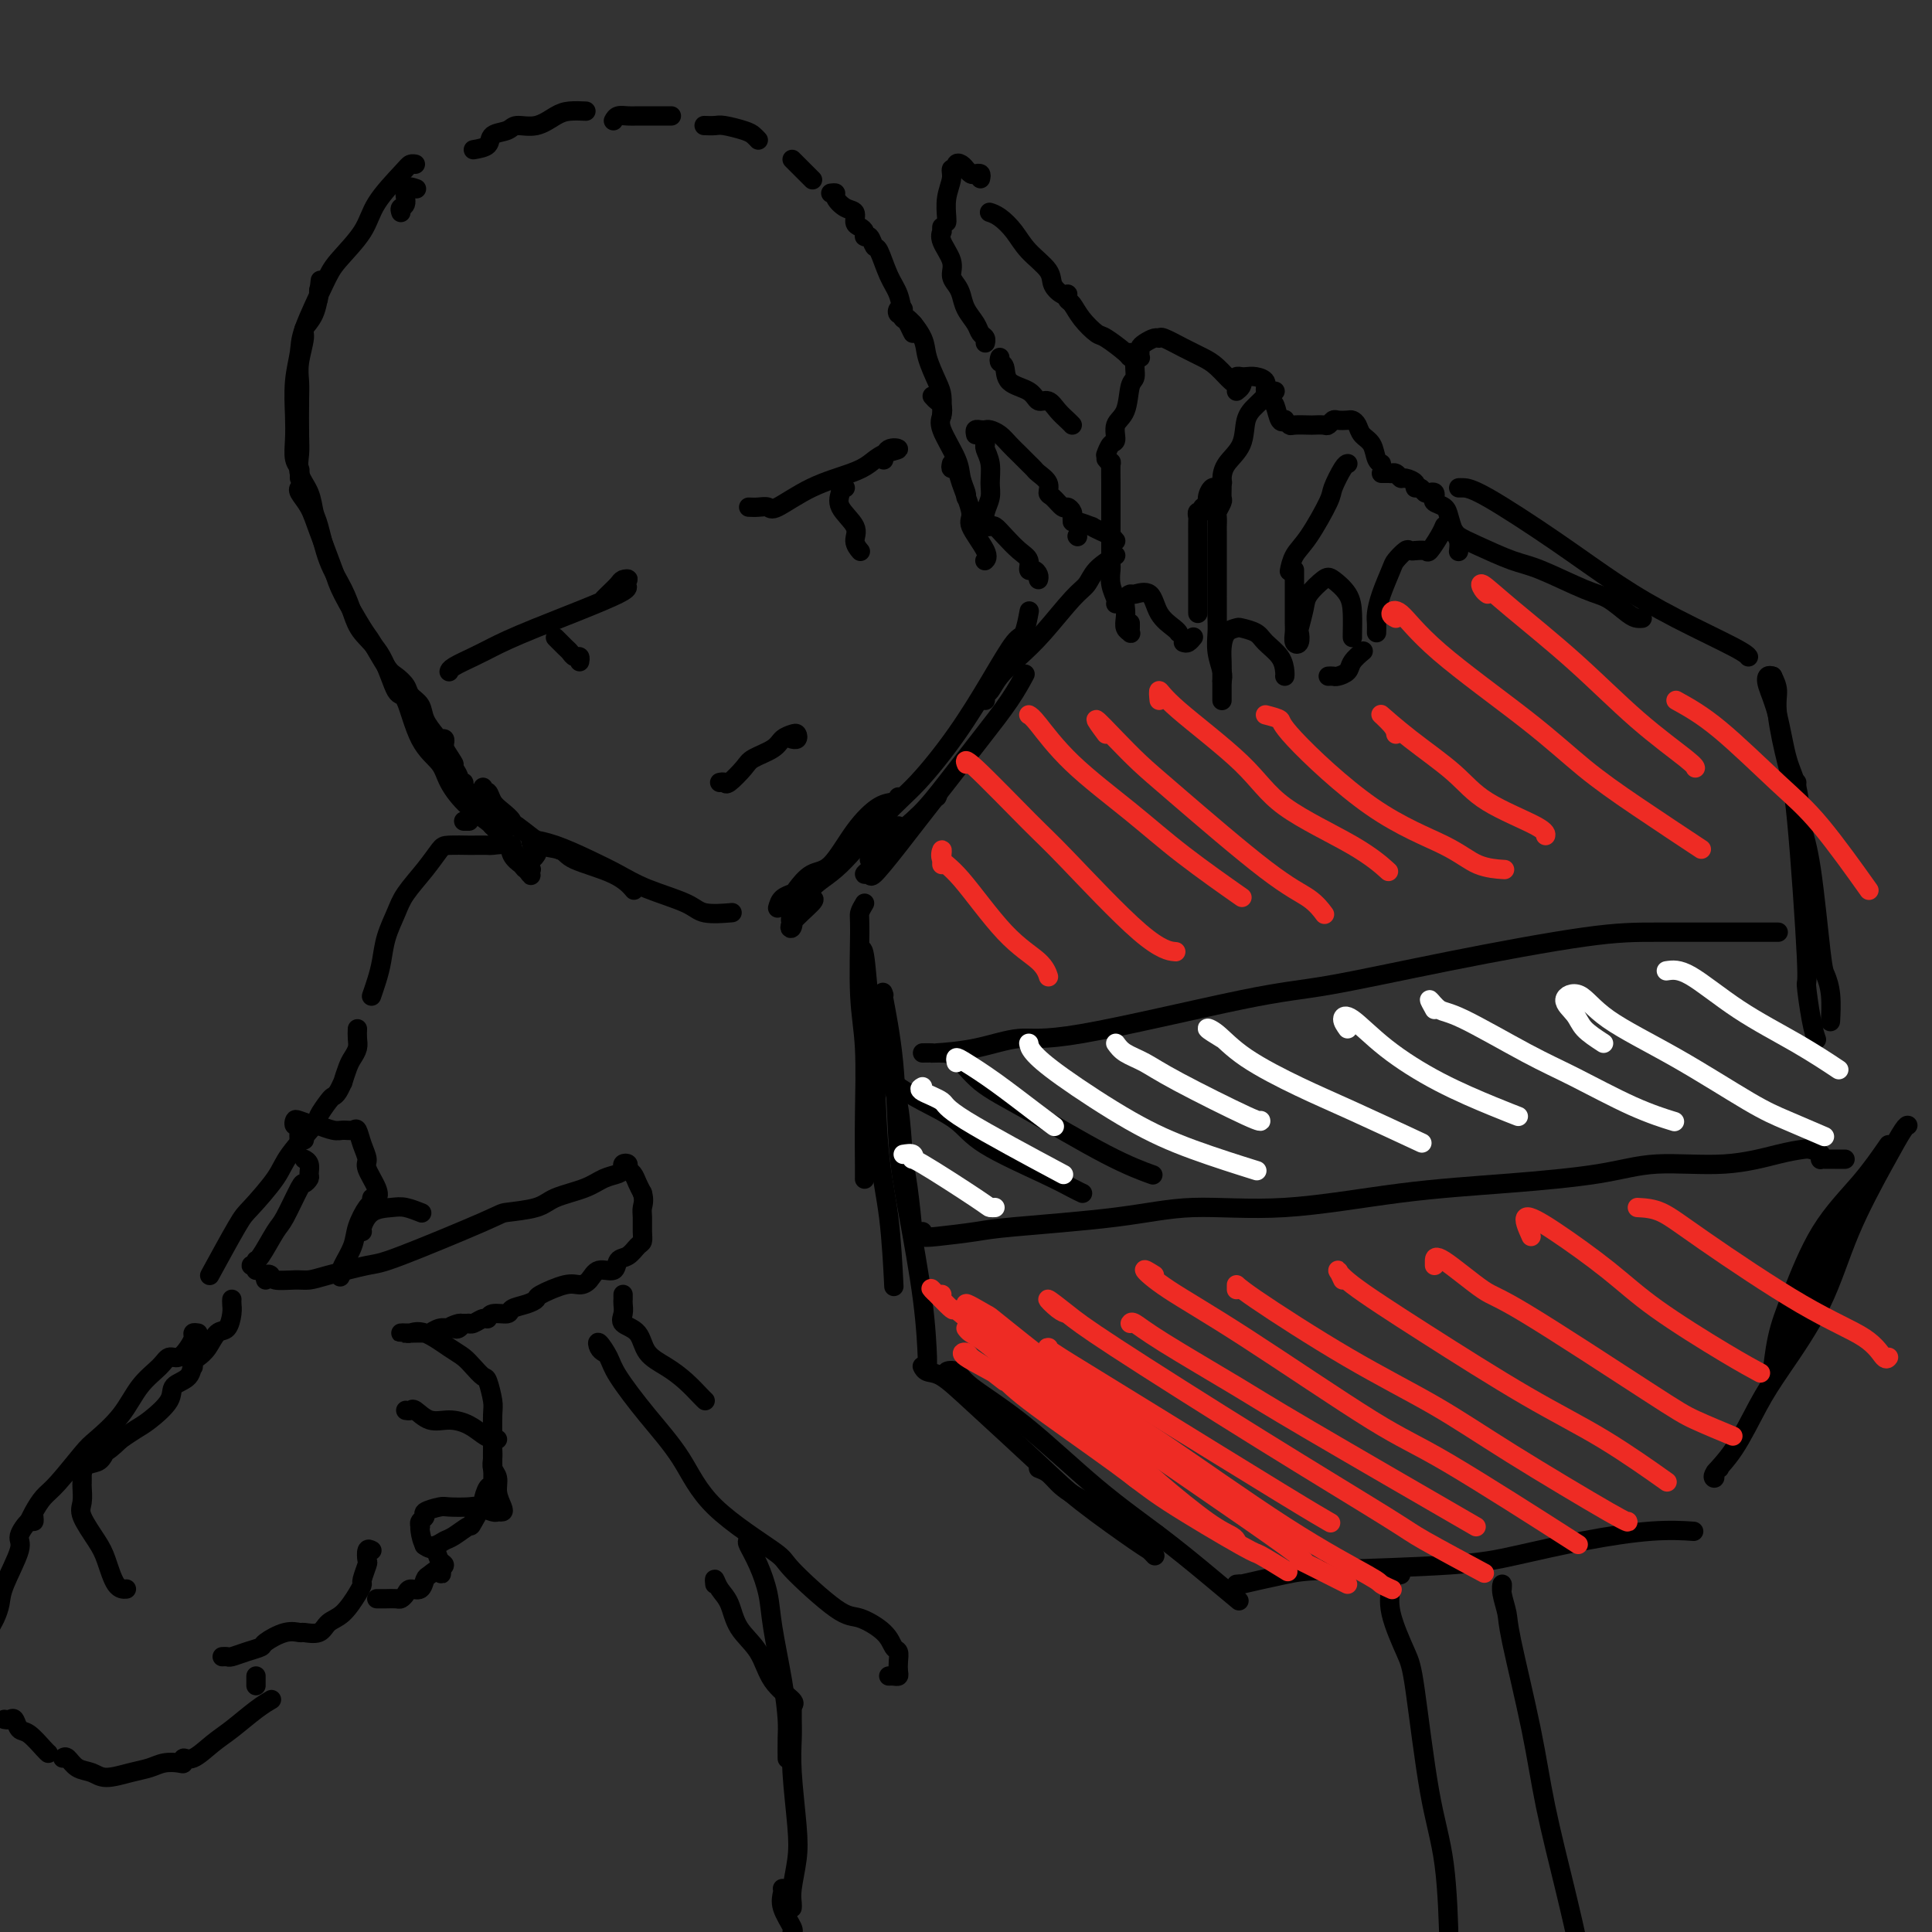 <svg viewBox='0 0 400 400' version='1.1' xmlns='http://www.w3.org/2000/svg' xmlns:xlink='http://www.w3.org/1999/xlink'><rect x="0" y="0" width="400" height="400" fill="#333333" stroke="none"/><g fill='none' stroke='rgb(0,0,0)' stroke-width='4' stroke-linecap='round' stroke-linejoin='round'><path d='M62,101c0.050,-0.047 0.101,-0.095 0,0c-0.101,0.095 -0.353,0.331 0,1c0.353,0.669 1.310,1.769 2,3c0.690,1.231 1.114,2.592 2,5c0.886,2.408 2.233,5.864 3,8c0.767,2.136 0.954,2.953 2,5c1.046,2.047 2.953,5.325 4,7c1.047,1.675 1.235,1.747 2,3c0.765,1.253 2.107,3.686 3,5c0.893,1.314 1.337,1.509 2,2c0.663,0.491 1.543,1.276 2,2c0.457,0.724 0.489,1.385 1,2c0.511,0.615 1.500,1.183 2,2c0.500,0.817 0.512,1.882 1,3c0.488,1.118 1.451,2.289 2,3c0.549,0.711 0.683,0.964 1,1c0.317,0.036 0.816,-0.144 1,0c0.184,0.144 0.053,0.613 0,1c-0.053,0.387 -0.026,0.694 0,1'/><path d='M92,155c3.432,5.310 1.512,2.585 1,2c-0.512,-0.585 0.384,0.970 1,2c0.616,1.030 0.954,1.534 1,2c0.046,0.466 -0.198,0.895 0,1c0.198,0.105 0.838,-0.112 1,0c0.162,0.112 -0.153,0.555 0,1c0.153,0.445 0.776,0.894 1,1c0.224,0.106 0.049,-0.130 0,0c-0.049,0.130 0.028,0.626 0,1c-0.028,0.374 -0.163,0.625 0,1c0.163,0.375 0.622,0.874 1,1c0.378,0.126 0.676,-0.120 1,0c0.324,0.120 0.676,0.606 1,1c0.324,0.394 0.622,0.694 1,1c0.378,0.306 0.836,0.616 1,1c0.164,0.384 0.033,0.840 0,1c-0.033,0.160 0.032,0.022 0,0c-0.032,-0.022 -0.163,0.071 0,0c0.163,-0.071 0.618,-0.307 1,0c0.382,0.307 0.689,1.155 1,2c0.311,0.845 0.626,1.687 1,2c0.374,0.313 0.807,0.098 1,0c0.193,-0.098 0.147,-0.079 0,0c-0.147,0.079 -0.396,0.217 0,1c0.396,0.783 1.436,2.210 2,3c0.564,0.790 0.652,0.944 1,1c0.348,0.056 0.957,0.016 1,0c0.043,-0.016 -0.478,-0.008 -1,0'/><path d='M109,180c2.344,3.334 -0.296,-0.831 -2,-3c-1.704,-2.169 -2.471,-2.341 -3,-3c-0.529,-0.659 -0.820,-1.806 -2,-3c-1.180,-1.194 -3.251,-2.437 -5,-4c-1.749,-1.563 -3.178,-3.446 -4,-5c-0.822,-1.554 -1.037,-2.778 -2,-4c-0.963,-1.222 -2.674,-2.441 -4,-5c-1.326,-2.559 -2.267,-6.459 -3,-8c-0.733,-1.541 -1.259,-0.725 -2,-2c-0.741,-1.275 -1.697,-4.641 -3,-7c-1.303,-2.359 -2.955,-3.710 -4,-5c-1.045,-1.290 -1.485,-2.518 -2,-4c-0.515,-1.482 -1.107,-3.218 -2,-5c-0.893,-1.782 -2.089,-3.610 -3,-6c-0.911,-2.390 -1.536,-5.343 -2,-7c-0.464,-1.657 -0.765,-2.018 -1,-3c-0.235,-0.982 -0.403,-2.584 -1,-4c-0.597,-1.416 -1.624,-2.647 -2,-4c-0.376,-1.353 -0.102,-2.828 0,-4c0.102,-1.172 0.032,-2.040 0,-4c-0.032,-1.960 -0.024,-5.010 0,-7c0.024,-1.990 0.066,-2.919 0,-4c-0.066,-1.081 -0.238,-2.315 0,-4c0.238,-1.685 0.887,-3.819 1,-5c0.113,-1.181 -0.309,-1.407 0,-2c0.309,-0.593 1.351,-1.554 2,-3c0.649,-1.446 0.906,-3.377 1,-4c0.094,-0.623 0.025,0.063 0,0c-0.025,-0.063 -0.007,-0.875 0,-1c0.007,-0.125 0.004,0.438 0,1'/><path d='M66,61c0.622,-5.756 0.178,-1.644 0,0c-0.178,1.644 -0.089,0.822 0,0'/><path d='M62,99c0.008,-0.443 0.016,-0.887 0,-1c-0.016,-0.113 -0.057,0.104 0,0c0.057,-0.104 0.210,-0.529 0,-1c-0.210,-0.471 -0.785,-0.990 -1,-2c-0.215,-1.010 -0.072,-2.512 0,-4c0.072,-1.488 0.071,-2.961 0,-5c-0.071,-2.039 -0.212,-4.644 0,-7c0.212,-2.356 0.778,-4.464 1,-6c0.222,-1.536 0.101,-2.502 1,-5c0.899,-2.498 2.818,-6.529 4,-9c1.182,-2.471 1.626,-3.384 3,-5c1.374,-1.616 3.678,-3.936 5,-6c1.322,-2.064 1.661,-3.874 3,-6c1.339,-2.126 3.679,-4.570 5,-6c1.321,-1.430 1.625,-1.847 2,-2c0.375,-0.153 0.821,-0.044 1,0c0.179,0.044 0.089,0.022 0,0'/><path d='M83,44c-0.129,-0.400 -0.258,-0.801 0,-1c0.258,-0.199 0.904,-0.198 1,-1c0.096,-0.802 -0.359,-2.408 0,-3c0.359,-0.592 1.531,-0.169 2,0c0.469,0.169 0.234,0.085 0,0'/><path d='M98,31c1.236,-0.217 2.472,-0.435 3,-1c0.528,-0.565 0.347,-1.479 1,-2c0.653,-0.521 2.141,-0.651 3,-1c0.859,-0.349 1.089,-0.917 2,-1c0.911,-0.083 2.504,0.317 4,0c1.496,-0.317 2.896,-1.353 4,-2c1.104,-0.647 1.913,-0.905 3,-1c1.087,-0.095 2.454,-0.027 3,0c0.546,0.027 0.273,0.014 0,0'/><path d='M127,25c0.238,-0.423 0.477,-0.845 1,-1c0.523,-0.155 1.331,-0.041 2,0c0.669,0.041 1.199,0.011 2,0c0.801,-0.011 1.875,-0.003 3,0c1.125,0.003 2.303,0.001 3,0c0.697,-0.001 0.913,-0.000 1,0c0.087,0.000 0.043,0.000 0,0'/><path d='M146,26c-0.195,-0.007 -0.389,-0.013 0,0c0.389,0.013 1.362,0.046 2,0c0.638,-0.046 0.942,-0.170 2,0c1.058,0.170 2.871,0.633 4,1c1.129,0.367 1.573,0.637 2,1c0.427,0.363 0.836,0.818 1,1c0.164,0.182 0.082,0.091 0,0'/><path d='M164,33c0.369,0.369 0.738,0.738 1,1c0.262,0.262 0.417,0.417 1,1c0.583,0.583 1.595,1.595 2,2c0.405,0.405 0.202,0.202 0,0'/><path d='M172,40c0.467,-0.057 0.933,-0.114 1,0c0.067,0.114 -0.267,0.398 0,1c0.267,0.602 1.133,1.523 2,2c0.867,0.477 1.734,0.510 2,1c0.266,0.490 -0.069,1.436 0,2c0.069,0.564 0.544,0.747 1,1c0.456,0.253 0.895,0.575 1,1c0.105,0.425 -0.124,0.953 0,1c0.124,0.047 0.600,-0.386 1,0c0.400,0.386 0.723,1.592 1,2c0.277,0.408 0.508,0.020 1,1c0.492,0.980 1.246,3.329 2,5c0.754,1.671 1.508,2.665 2,4c0.492,1.335 0.722,3.010 1,4c0.278,0.990 0.603,1.296 1,2c0.397,0.704 0.867,1.807 1,2c0.133,0.193 -0.069,-0.523 0,-1c0.069,-0.477 0.410,-0.716 0,-1c-0.410,-0.284 -1.572,-0.615 -2,-1c-0.428,-0.385 -0.122,-0.824 0,-1c0.122,-0.176 0.061,-0.088 0,0'/><path d='M187,64c-0.385,-0.109 -0.770,-0.219 -1,0c-0.230,0.219 -0.304,0.765 0,1c0.304,0.235 0.985,0.159 2,1c1.015,0.841 2.363,2.600 3,4c0.637,1.400 0.563,2.442 1,4c0.437,1.558 1.385,3.633 2,5c0.615,1.367 0.897,2.026 1,3c0.103,0.974 0.028,2.262 0,3c-0.028,0.738 -0.008,0.925 0,1c0.008,0.075 0.004,0.037 0,0'/><path d='M193,82c0.316,0.357 0.631,0.714 1,1c0.369,0.286 0.791,0.502 1,1c0.209,0.498 0.203,1.278 0,2c-0.203,0.722 -0.604,1.384 0,3c0.604,1.616 2.214,4.184 3,6c0.786,1.816 0.747,2.878 1,4c0.253,1.122 0.799,2.302 1,3c0.201,0.698 0.057,0.914 0,1c-0.057,0.086 -0.029,0.043 0,0'/><path d='M197,96c-0.101,0.469 -0.202,0.938 0,1c0.202,0.062 0.706,-0.282 1,0c0.294,0.282 0.376,1.189 1,3c0.624,1.811 1.789,4.524 2,6c0.211,1.476 -0.531,1.715 0,3c0.531,1.285 2.335,3.615 3,5c0.665,1.385 0.190,1.824 0,2c-0.190,0.176 -0.095,0.088 0,0'/><path d='M100,163c-0.095,0.471 -0.189,0.942 0,1c0.189,0.058 0.663,-0.296 1,0c0.337,0.296 0.539,1.242 1,2c0.461,0.758 1.182,1.327 2,2c0.818,0.673 1.735,1.448 2,2c0.265,0.552 -0.121,0.879 0,1c0.121,0.121 0.749,0.034 1,0c0.251,-0.034 0.126,-0.017 0,0'/><path d='M103,168c0.342,0.318 0.684,0.635 1,1c0.316,0.365 0.607,0.777 1,1c0.393,0.223 0.889,0.256 2,1c1.111,0.744 2.838,2.200 4,3c1.162,0.800 1.761,0.943 2,1c0.239,0.057 0.120,0.029 0,0'/><path d='M110,174c-0.109,0.352 -0.218,0.704 1,1c1.218,0.296 3.763,0.535 5,1c1.237,0.465 1.167,1.156 3,2c1.833,0.844 5.571,1.843 8,3c2.429,1.157 3.551,2.474 4,3c0.449,0.526 0.224,0.263 0,0'/><path d='M116,176c-0.430,-0.298 -0.861,-0.597 -2,-1c-1.139,-0.403 -2.987,-0.912 -3,-1c-0.013,-0.088 1.810,0.245 4,1c2.190,0.755 4.747,1.933 7,3c2.253,1.067 4.202,2.023 6,3c1.798,0.977 3.446,1.974 6,3c2.554,1.026 6.014,2.079 8,3c1.986,0.921 2.496,1.709 4,2c1.504,0.291 4.001,0.083 5,0c0.999,-0.083 0.499,-0.042 0,0'/><path d='M161,188c0.209,-0.739 0.417,-1.478 1,-2c0.583,-0.522 1.540,-0.827 2,-1c0.460,-0.173 0.423,-0.215 1,-1c0.577,-0.785 1.769,-2.315 3,-3c1.231,-0.685 2.502,-0.527 4,-2c1.498,-1.473 3.225,-4.577 5,-7c1.775,-2.423 3.600,-4.165 5,-5c1.400,-0.835 2.377,-0.763 3,-1c0.623,-0.237 0.892,-0.782 1,-1c0.108,-0.218 0.054,-0.109 0,0'/><path d='M184,168c-0.792,0.339 -1.583,0.679 -2,1c-0.417,0.321 -0.458,0.625 -1,1c-0.542,0.375 -1.583,0.821 -2,1c-0.417,0.179 -0.208,0.089 0,0'/><path d='M168,186c0.451,0.019 0.903,0.039 0,1c-0.903,0.961 -3.159,2.865 -4,4c-0.841,1.135 -0.267,1.503 0,1c0.267,-0.503 0.226,-1.877 0,-2c-0.226,-0.123 -0.637,1.003 0,0c0.637,-1.003 2.321,-4.136 4,-6c1.679,-1.864 3.354,-2.459 6,-5c2.646,-2.541 6.263,-7.028 9,-10c2.737,-2.972 4.592,-4.428 7,-7c2.408,-2.572 5.367,-6.259 8,-10c2.633,-3.741 4.940,-7.536 7,-11c2.060,-3.464 3.872,-6.599 5,-8c1.128,-1.401 1.573,-1.070 2,-2c0.427,-0.930 0.836,-3.123 1,-4c0.164,-0.877 0.082,-0.439 0,0'/><path d='M93,139c-0.015,0.064 -0.029,0.128 0,0c0.029,-0.128 0.102,-0.447 1,-1c0.898,-0.553 2.620,-1.338 4,-2c1.380,-0.662 2.417,-1.200 4,-2c1.583,-0.800 3.713,-1.861 9,-4c5.287,-2.139 13.730,-5.356 17,-7c3.270,-1.644 1.367,-1.716 1,-2c-0.367,-0.284 0.802,-0.780 1,-1c0.198,-0.220 -0.574,-0.164 -1,0c-0.426,0.164 -0.506,0.436 -1,1c-0.494,0.564 -1.402,1.421 -2,2c-0.598,0.579 -0.885,0.880 -1,1c-0.115,0.120 -0.057,0.060 0,0'/><path d='M115,132c0.754,0.765 1.509,1.529 2,2c0.491,0.471 0.720,0.648 1,1c0.280,0.352 0.611,0.878 1,1c0.389,0.122 0.835,-0.159 1,0c0.165,0.159 0.047,0.760 0,1c-0.047,0.240 -0.024,0.120 0,0'/><path d='M155,105c0.638,0.027 1.276,0.054 2,0c0.724,-0.054 1.534,-0.188 2,0c0.466,0.188 0.588,0.699 2,0c1.412,-0.699 4.115,-2.607 7,-4c2.885,-1.393 5.954,-2.270 8,-3c2.046,-0.730 3.070,-1.313 4,-2c0.930,-0.687 1.766,-1.480 3,-2c1.234,-0.520 2.867,-0.768 3,-1c0.133,-0.232 -1.233,-0.447 -2,0c-0.767,0.447 -0.933,1.556 -1,2c-0.067,0.444 -0.033,0.222 0,0'/><path d='M175,101c-0.448,-0.049 -0.895,-0.099 -1,0c-0.105,0.099 0.133,0.345 0,1c-0.133,0.655 -0.638,1.717 0,3c0.638,1.283 2.418,2.787 3,4c0.582,1.213 -0.036,2.134 0,3c0.036,0.866 0.724,1.676 1,2c0.276,0.324 0.138,0.162 0,0'/><path d='M256,81c0.395,-0.315 0.790,-0.630 1,-1c0.210,-0.370 0.234,-0.795 0,-1c-0.234,-0.205 -0.725,-0.190 -1,0c-0.275,0.190 -0.333,0.555 -1,0c-0.667,-0.555 -1.944,-2.029 -3,-3c-1.056,-0.971 -1.893,-1.438 -3,-2c-1.107,-0.562 -2.485,-1.219 -4,-2c-1.515,-0.781 -3.166,-1.684 -4,-2c-0.834,-0.316 -0.850,-0.043 -1,0c-0.150,0.043 -0.433,-0.142 -1,0c-0.567,0.142 -1.419,0.612 -2,1c-0.581,0.388 -0.892,0.693 -1,1c-0.108,0.307 -0.014,0.614 0,1c0.014,0.386 -0.052,0.849 0,1c0.052,0.151 0.223,-0.010 0,0c-0.223,0.010 -0.838,0.189 -1,1c-0.162,0.811 0.129,2.252 0,3c-0.129,0.748 -0.678,0.801 -1,2c-0.322,1.199 -0.416,3.544 -1,5c-0.584,1.456 -1.659,2.023 -2,3c-0.341,0.977 0.053,2.365 0,3c-0.053,0.635 -0.553,0.517 -1,1c-0.447,0.483 -0.842,1.567 -1,2c-0.158,0.433 -0.079,0.217 0,0'/><path d='M229,95c0.423,0.531 0.845,1.063 1,1c0.155,-0.063 0.041,-0.719 0,0c-0.041,0.719 -0.011,2.815 0,4c0.011,1.185 0.003,1.459 0,3c-0.003,1.541 -0.001,4.348 0,6c0.001,1.652 -0.001,2.150 0,3c0.001,0.850 0.004,2.052 0,3c-0.004,0.948 -0.015,1.641 0,2c0.015,0.359 0.057,0.383 0,1c-0.057,0.617 -0.211,1.825 0,3c0.211,1.175 0.789,2.315 1,3c0.211,0.685 0.057,0.915 0,1c-0.057,0.085 -0.016,0.024 0,0c0.016,-0.024 0.008,-0.012 0,0'/><path d='M234,129c0.008,0.314 0.016,0.628 0,1c-0.016,0.372 -0.057,0.801 0,1c0.057,0.199 0.210,0.166 0,0c-0.210,-0.166 -0.785,-0.465 -1,-1c-0.215,-0.535 -0.071,-1.305 0,-2c0.071,-0.695 0.067,-1.314 0,-2c-0.067,-0.686 -0.199,-1.439 0,-2c0.199,-0.561 0.729,-0.928 1,-1c0.271,-0.072 0.283,0.153 1,0c0.717,-0.153 2.140,-0.682 3,0c0.860,0.682 1.158,2.574 2,4c0.842,1.426 2.227,2.384 3,3c0.773,0.616 0.935,0.890 1,1c0.065,0.110 0.032,0.055 0,0'/><path d='M245,133c0.311,0.111 0.622,0.222 1,0c0.378,-0.222 0.822,-0.778 1,-1c0.178,-0.222 0.089,-0.111 0,0'/><path d='M248,127c0.000,-0.645 0.000,-1.291 0,-2c-0.000,-0.709 -0.000,-1.483 0,-2c0.000,-0.517 0.000,-0.779 0,-2c-0.000,-1.221 -0.001,-3.403 0,-5c0.001,-1.597 0.004,-2.609 0,-4c-0.004,-1.391 -0.016,-3.162 0,-4c0.016,-0.838 0.061,-0.745 0,-1c-0.061,-0.255 -0.227,-0.858 0,-1c0.227,-0.142 0.849,0.179 1,0c0.151,-0.179 -0.167,-0.856 0,-1c0.167,-0.144 0.819,0.245 1,0c0.181,-0.245 -0.109,-1.124 0,-2c0.109,-0.876 0.617,-1.750 1,-2c0.383,-0.250 0.642,0.125 1,0c0.358,-0.125 0.817,-0.750 1,-1c0.183,-0.250 0.092,-0.125 0,0'/><path d='M234,73c0.535,0.416 1.070,0.832 1,1c-0.070,0.168 -0.746,0.089 -1,0c-0.254,-0.089 -0.085,-0.188 -1,-1c-0.915,-0.812 -2.914,-2.336 -4,-3c-1.086,-0.664 -1.258,-0.469 -2,-1c-0.742,-0.531 -2.055,-1.789 -3,-3c-0.945,-1.211 -1.523,-2.376 -2,-3c-0.477,-0.624 -0.853,-0.709 -1,-1c-0.147,-0.291 -0.064,-0.790 0,-1c0.064,-0.210 0.110,-0.131 0,0c-0.110,0.131 -0.374,0.314 -1,0c-0.626,-0.314 -1.613,-1.124 -2,-2c-0.387,-0.876 -0.174,-1.818 -1,-3c-0.826,-1.182 -2.691,-2.604 -4,-4c-1.309,-1.396 -2.064,-2.766 -3,-4c-0.936,-1.234 -2.055,-2.331 -3,-3c-0.945,-0.669 -1.716,-0.911 -2,-1c-0.284,-0.089 -0.081,-0.025 0,0c0.081,0.025 0.041,0.013 0,0'/><path d='M203,37c0.091,-0.414 0.183,-0.828 0,-1c-0.183,-0.172 -0.640,-0.102 -1,0c-0.360,0.102 -0.622,0.237 -1,0c-0.378,-0.237 -0.871,-0.844 -1,-1c-0.129,-0.156 0.105,0.139 0,0c-0.105,-0.139 -0.549,-0.712 -1,-1c-0.451,-0.288 -0.909,-0.290 -1,0c-0.091,0.290 0.186,0.873 0,1c-0.186,0.127 -0.834,-0.201 -1,0c-0.166,0.201 0.152,0.929 0,2c-0.152,1.071 -0.773,2.483 -1,4c-0.227,1.517 -0.061,3.139 0,4c0.061,0.861 0.017,0.960 0,1c-0.017,0.040 -0.009,0.020 0,0'/><path d='M195,47c-0.017,0.456 -0.033,0.913 0,1c0.033,0.087 0.117,-0.195 0,0c-0.117,0.195 -0.434,0.866 0,2c0.434,1.134 1.621,2.729 2,4c0.379,1.271 -0.049,2.217 0,3c0.049,0.783 0.576,1.404 1,2c0.424,0.596 0.744,1.168 1,2c0.256,0.832 0.447,1.925 1,3c0.553,1.075 1.469,2.130 2,3c0.531,0.870 0.678,1.553 1,2c0.322,0.447 0.817,0.659 1,1c0.183,0.341 0.052,0.812 0,1c-0.052,0.188 -0.026,0.094 0,0'/><path d='M207,74c-0.112,0.389 -0.224,0.778 0,1c0.224,0.222 0.784,0.279 1,1c0.216,0.721 0.088,2.108 1,3c0.912,0.892 2.864,1.289 4,2c1.136,0.711 1.457,1.735 2,2c0.543,0.265 1.309,-0.230 2,0c0.691,0.230 1.309,1.185 2,2c0.691,0.815 1.455,1.489 2,2c0.545,0.511 0.870,0.860 1,1c0.130,0.140 0.065,0.070 0,0'/><path d='M264,81c-0.354,-0.068 -0.709,-0.136 -1,0c-0.291,0.136 -0.519,0.476 -1,1c-0.481,0.524 -1.215,1.232 -2,2c-0.785,0.768 -1.622,1.595 -2,3c-0.378,1.405 -0.298,3.389 -1,5c-0.702,1.611 -2.187,2.850 -3,4c-0.813,1.150 -0.954,2.210 -1,3c-0.046,0.790 0.002,1.310 0,2c-0.002,0.690 -0.053,1.551 0,2c0.053,0.449 0.210,0.485 0,1c-0.210,0.515 -0.788,1.508 -1,2c-0.212,0.492 -0.057,0.483 0,1c0.057,0.517 0.015,1.560 0,2c-0.015,0.440 -0.004,0.277 0,1c0.004,0.723 0.001,2.333 0,4c-0.001,1.667 -0.000,3.392 0,4c0.000,0.608 0.000,0.097 0,1c-0.000,0.903 -0.000,3.218 0,4c0.000,0.782 0.000,0.032 0,0c-0.000,-0.032 -0.001,0.654 0,1c0.001,0.346 0.004,0.351 0,1c-0.004,0.649 -0.015,1.942 0,3c0.015,1.058 0.056,1.882 0,3c-0.056,1.118 -0.207,2.532 0,4c0.207,1.468 0.774,2.991 1,4c0.226,1.009 0.113,1.505 0,2'/><path d='M253,141c0.000,6.892 0.000,3.123 0,2c-0.000,-1.123 -0.000,0.401 0,1c0.000,0.599 0.000,0.275 0,0c-0.000,-0.275 -0.001,-0.499 0,-1c0.001,-0.501 0.002,-1.279 0,-2c-0.002,-0.721 -0.007,-1.384 0,-2c0.007,-0.616 0.027,-1.185 0,-2c-0.027,-0.815 -0.102,-1.876 0,-3c0.102,-1.124 0.382,-2.310 1,-3c0.618,-0.690 1.573,-0.884 2,-1c0.427,-0.116 0.325,-0.154 1,0c0.675,0.154 2.128,0.500 3,1c0.872,0.500 1.162,1.153 2,2c0.838,0.847 2.225,1.887 3,3c0.775,1.113 0.940,2.300 1,3c0.060,0.700 0.017,0.914 0,1c-0.017,0.086 -0.009,0.043 0,0'/><path d='M256,79c-0.095,-0.421 -0.189,-0.843 0,-1c0.189,-0.157 0.663,-0.051 1,0c0.337,0.051 0.538,0.045 1,0c0.462,-0.045 1.185,-0.131 2,0c0.815,0.131 1.724,0.477 2,1c0.276,0.523 -0.080,1.223 0,2c0.080,0.777 0.595,1.633 1,2c0.405,0.367 0.701,0.246 1,1c0.299,0.754 0.603,2.384 1,3c0.397,0.616 0.888,0.218 1,0c0.112,-0.218 -0.154,-0.254 0,0c0.154,0.254 0.727,0.800 1,1c0.273,0.200 0.244,0.055 1,0c0.756,-0.055 2.297,-0.018 3,0c0.703,0.018 0.569,0.019 1,0c0.431,-0.019 1.429,-0.057 2,0c0.571,0.057 0.716,0.211 1,0c0.284,-0.211 0.706,-0.786 1,-1c0.294,-0.214 0.459,-0.065 1,0c0.541,0.065 1.458,0.047 2,0c0.542,-0.047 0.708,-0.121 1,0c0.292,0.121 0.709,0.439 1,1c0.291,0.561 0.456,1.366 1,2c0.544,0.634 1.465,1.098 2,2c0.535,0.902 0.682,2.243 1,3c0.318,0.757 0.805,0.931 1,1c0.195,0.069 0.097,0.035 0,0'/><path d='M286,98c0.311,0.000 0.622,0.000 1,0c0.378,0.000 0.822,0.000 1,0c0.178,0.000 0.089,0.000 0,0'/><path d='M288,98c-0.087,0.032 -0.173,0.064 0,0c0.173,-0.064 0.606,-0.223 1,0c0.394,0.223 0.750,0.829 1,1c0.250,0.171 0.396,-0.094 1,0c0.604,0.094 1.667,0.547 2,1c0.333,0.453 -0.065,0.905 0,1c0.065,0.095 0.592,-0.168 1,0c0.408,0.168 0.696,0.766 1,1c0.304,0.234 0.624,0.104 1,0c0.376,-0.104 0.808,-0.181 1,0c0.192,0.181 0.145,0.618 0,1c-0.145,0.382 -0.389,0.707 0,1c0.389,0.293 1.411,0.555 2,1c0.589,0.445 0.746,1.072 1,2c0.254,0.928 0.604,2.156 1,3c0.396,0.844 0.837,1.304 1,2c0.163,0.696 0.046,1.627 0,2c-0.046,0.373 -0.023,0.186 0,0'/><path d='M279,96c0.054,-0.003 0.107,-0.006 0,0c-0.107,0.006 -0.375,0.020 -1,1c-0.625,0.980 -1.607,2.925 -2,4c-0.393,1.075 -0.196,1.279 -1,3c-0.804,1.721 -2.608,4.958 -4,7c-1.392,2.042 -2.373,2.887 -3,4c-0.627,1.113 -0.900,2.492 -1,3c-0.100,0.508 -0.029,0.145 0,0c0.029,-0.145 0.014,-0.073 0,0'/><path d='M268,118c0.000,1.111 0.000,2.223 0,3c-0.000,0.777 -0.001,1.220 0,2c0.001,0.780 0.004,1.896 0,3c-0.004,1.104 -0.015,2.197 0,3c0.015,0.803 0.056,1.315 0,2c-0.056,0.685 -0.208,1.544 0,2c0.208,0.456 0.775,0.510 1,0c0.225,-0.510 0.109,-1.583 0,-2c-0.109,-0.417 -0.210,-0.177 0,-1c0.210,-0.823 0.732,-2.710 1,-4c0.268,-1.290 0.282,-1.984 1,-3c0.718,-1.016 2.140,-2.353 3,-3c0.860,-0.647 1.159,-0.604 2,0c0.841,0.604 2.225,1.770 3,3c0.775,1.230 0.940,2.526 1,4c0.060,1.474 0.016,3.128 0,4c-0.016,0.872 -0.005,0.964 0,1c0.005,0.036 0.002,0.018 0,0'/><path d='M275,140c0.366,-0.018 0.732,-0.037 1,0c0.268,0.037 0.436,0.129 1,0c0.564,-0.129 1.522,-0.478 2,-1c0.478,-0.522 0.475,-1.218 1,-2c0.525,-0.782 1.579,-1.652 2,-2c0.421,-0.348 0.211,-0.174 0,0'/><path d='M285,131c0.015,-0.703 0.030,-1.405 0,-2c-0.030,-0.595 -0.106,-1.081 0,-2c0.106,-0.919 0.395,-2.271 1,-4c0.605,-1.729 1.525,-3.836 2,-5c0.475,-1.164 0.504,-1.383 1,-2c0.496,-0.617 1.461,-1.630 2,-2c0.539,-0.370 0.654,-0.097 1,0c0.346,0.097 0.922,0.017 1,0c0.078,-0.017 -0.343,0.030 0,0c0.343,-0.030 1.451,-0.138 2,0c0.549,0.138 0.539,0.520 1,0c0.461,-0.520 1.392,-1.944 2,-3c0.608,-1.056 0.895,-1.746 1,-2c0.105,-0.254 0.030,-0.073 0,0c-0.030,0.073 -0.015,0.036 0,0'/><path d='M299,110c0.320,0.020 0.640,0.040 1,0c0.360,-0.040 0.759,-0.140 1,0c0.241,0.140 0.325,0.521 1,1c0.675,0.479 1.940,1.058 4,2c2.060,0.942 4.915,2.249 7,3c2.085,0.751 3.399,0.947 6,2c2.601,1.053 6.491,2.962 9,4c2.509,1.038 3.639,1.206 5,2c1.361,0.794 2.952,2.213 4,3c1.048,0.787 1.551,0.943 2,1c0.449,0.057 0.842,0.016 1,0c0.158,-0.016 0.079,-0.008 0,0'/><path d='M231,115c-1.515,0.971 -3.030,1.943 -4,3c-0.970,1.057 -1.394,2.201 -2,3c-0.606,0.799 -1.395,1.254 -3,3c-1.605,1.746 -4.028,4.782 -6,7c-1.972,2.218 -3.495,3.617 -5,5c-1.505,1.383 -2.992,2.749 -4,4c-1.008,1.251 -1.538,2.387 -2,3c-0.462,0.613 -0.855,0.704 -1,1c-0.145,0.296 -0.041,0.799 0,1c0.041,0.201 0.021,0.101 0,0'/><path d='M212,140c0.205,-0.384 0.410,-0.768 0,0c-0.410,0.768 -1.434,2.689 -3,5c-1.566,2.311 -3.675,5.013 -6,8c-2.325,2.987 -4.866,6.259 -7,9c-2.134,2.741 -3.861,4.953 -6,7c-2.139,2.047 -4.691,3.931 -6,5c-1.309,1.069 -1.374,1.324 -2,2c-0.626,0.676 -1.814,1.775 -2,2c-0.186,0.225 0.630,-0.423 1,-1c0.370,-0.577 0.295,-1.082 1,-2c0.705,-0.918 2.190,-2.247 3,-3c0.810,-0.753 0.946,-0.929 1,-1c0.054,-0.071 0.027,-0.035 0,0'/><path d='M190,169c-0.380,0.410 -0.759,0.820 -1,1c-0.241,0.180 -0.342,0.129 -1,1c-0.658,0.871 -1.871,2.663 -3,4c-1.129,1.337 -2.172,2.218 -3,3c-0.828,0.782 -1.439,1.464 -2,2c-0.561,0.536 -1.071,0.927 -1,1c0.071,0.073 0.723,-0.173 1,0c0.277,0.173 0.179,0.765 1,0c0.821,-0.765 2.560,-2.885 5,-6c2.440,-3.115 5.580,-7.223 7,-9c1.420,-1.777 1.120,-1.222 1,-1c-0.120,0.222 -0.060,0.111 0,0'/><path d='M179,187c-0.431,0.722 -0.862,1.445 -1,2c-0.138,0.555 0.015,0.943 0,4c-0.015,3.057 -0.200,8.784 0,13c0.200,4.216 0.786,6.920 1,11c0.214,4.080 0.057,9.537 0,14c-0.057,4.463 -0.015,7.932 0,10c0.015,2.068 0.004,2.734 0,3c-0.004,0.266 -0.002,0.133 0,0'/><path d='M178,197c0.335,-0.508 0.671,-1.015 1,1c0.329,2.015 0.652,6.553 1,10c0.348,3.447 0.720,5.805 1,11c0.280,5.195 0.467,13.228 1,19c0.533,5.772 1.413,9.285 2,14c0.587,4.715 0.882,10.633 1,13c0.118,2.367 0.059,1.184 0,0'/><path d='M183,206c-0.206,-0.615 -0.413,-1.230 0,1c0.413,2.230 1.445,7.306 2,13c0.555,5.694 0.632,12.005 1,17c0.368,4.995 1.027,8.673 2,14c0.973,5.327 2.261,12.304 3,18c0.739,5.696 0.930,10.110 1,12c0.070,1.890 0.020,1.254 0,1c-0.020,-0.254 -0.010,-0.127 0,0'/><path d='M191,283c-0.054,-0.109 -0.109,-0.218 0,0c0.109,0.218 0.381,0.763 1,1c0.619,0.237 1.584,0.165 3,1c1.416,0.835 3.282,2.577 7,6c3.718,3.423 9.287,8.529 13,12c3.713,3.471 5.569,5.309 9,8c3.431,2.691 8.435,6.237 11,8c2.565,1.763 2.691,1.744 3,2c0.309,0.256 0.803,0.787 1,1c0.197,0.213 0.099,0.106 0,0'/><path d='M198,285c-1.044,-0.373 -2.088,-0.746 -2,-1c0.088,-0.254 1.307,-0.388 2,0c0.693,0.388 0.861,1.299 3,3c2.139,1.701 6.248,4.194 11,8c4.752,3.806 10.146,8.926 15,13c4.854,4.074 9.167,7.102 13,10c3.833,2.898 7.186,5.665 10,8c2.814,2.335 5.090,4.239 6,5c0.910,0.761 0.455,0.381 0,0'/><path d='M215,304c0.697,0.270 1.394,0.539 2,1c0.606,0.461 1.121,1.113 2,2c0.879,0.887 2.121,2.008 6,4c3.879,1.992 10.394,4.855 13,6c2.606,1.145 1.303,0.573 0,0'/><path d='M257,328c0.161,-0.004 0.321,-0.008 0,0c-0.321,0.008 -1.125,0.027 -1,0c0.125,-0.027 1.177,-0.101 1,0c-0.177,0.101 -1.583,0.376 0,0c1.583,-0.376 6.156,-1.402 9,-2c2.844,-0.598 3.958,-0.766 10,-1c6.042,-0.234 17.010,-0.532 24,-1c6.990,-0.468 10.000,-1.106 14,-2c4.000,-0.894 8.990,-2.044 14,-3c5.010,-0.956 10.041,-1.719 14,-2c3.959,-0.281 6.845,-0.080 8,0c1.155,0.080 0.577,0.040 0,0'/><path d='M303,101c-0.409,-0.001 -0.817,-0.002 -1,0c-0.183,0.002 -0.140,0.007 0,0c0.140,-0.007 0.375,-0.027 1,0c0.625,0.027 1.638,0.101 5,2c3.362,1.899 9.073,5.623 14,9c4.927,3.377 9.072,6.408 13,9c3.928,2.592 7.641,4.746 12,7c4.359,2.254 9.366,4.607 12,6c2.634,1.393 2.895,1.827 3,2c0.105,0.173 0.052,0.087 0,0'/><path d='M367,140c-0.374,-0.109 -0.749,-0.217 -1,0c-0.251,0.217 -0.379,0.760 0,2c0.379,1.240 1.265,3.178 2,6c0.735,2.822 1.321,6.530 2,9c0.679,2.470 1.452,3.704 2,6c0.548,2.296 0.871,5.656 1,7c0.129,1.344 0.065,0.672 0,0'/><path d='M367,140c0.472,0.966 0.943,1.932 1,3c0.057,1.068 -0.301,2.238 0,5c0.301,2.762 1.260,7.116 2,10c0.740,2.884 1.260,4.297 2,12c0.740,7.703 1.701,21.697 2,28c0.299,6.303 -0.064,4.916 0,6c0.064,1.084 0.556,4.638 1,7c0.444,2.362 0.841,3.532 1,4c0.159,0.468 0.079,0.234 0,0'/><path d='M372,162c-0.067,0.733 -0.134,1.465 0,3c0.134,1.535 0.471,3.871 1,6c0.529,2.129 1.252,4.049 2,9c0.748,4.951 1.521,12.932 2,17c0.479,4.068 0.665,4.225 1,5c0.335,0.775 0.821,2.170 1,4c0.179,1.830 0.051,4.094 0,5c-0.051,0.906 -0.026,0.453 0,0'/><path d='M356,304c-0.446,0.303 -0.892,0.606 -1,1c-0.108,0.394 0.123,0.877 0,1c-0.123,0.123 -0.599,-0.116 0,-1c0.599,-0.884 2.275,-2.413 4,-5c1.725,-2.587 3.500,-6.230 5,-9c1.500,-2.770 2.724,-4.665 5,-8c2.276,-3.335 5.605,-8.109 8,-13c2.395,-4.891 3.857,-9.899 6,-15c2.143,-5.101 4.966,-10.295 7,-14c2.034,-3.705 3.278,-5.921 4,-7c0.722,-1.079 0.920,-1.023 1,-1c0.080,0.023 0.040,0.011 0,0'/><path d='M391,237c-1.790,2.587 -3.580,5.173 -6,8c-2.420,2.827 -5.470,5.894 -8,10c-2.530,4.106 -4.541,9.251 -6,13c-1.459,3.749 -2.367,6.103 -3,9c-0.633,2.897 -0.992,6.337 -1,7c-0.008,0.663 0.335,-1.449 1,-3c0.665,-1.551 1.653,-2.539 3,-5c1.347,-2.461 3.055,-6.393 5,-11c1.945,-4.607 4.127,-9.888 5,-12c0.873,-2.112 0.436,-1.056 0,0'/><path d='M191,218c0.913,-0.012 1.825,-0.025 2,0c0.175,0.025 -0.389,0.087 1,0c1.389,-0.087 4.731,-0.325 8,-1c3.269,-0.675 6.465,-1.789 9,-2c2.535,-0.211 4.411,0.479 13,-1c8.589,-1.479 23.893,-5.128 33,-7c9.107,-1.872 12.018,-1.966 18,-3c5.982,-1.034 15.035,-3.009 25,-5c9.965,-1.991 20.842,-3.998 28,-5c7.158,-1.002 10.599,-1.001 15,-1c4.401,0.001 9.763,0.000 14,0c4.237,-0.000 7.348,-0.000 9,0c1.652,0.000 1.843,0.000 2,0c0.157,-0.000 0.279,-0.000 0,0c-0.279,0.000 -0.960,0.000 -2,0c-1.040,-0.000 -2.440,-0.000 -3,0c-0.560,0.000 -0.280,0.000 0,0'/><path d='M183,217c0.016,0.401 0.032,0.802 0,1c-0.032,0.198 -0.111,0.193 0,1c0.111,0.807 0.412,2.428 1,4c0.588,1.572 1.464,3.097 2,6c0.536,2.903 0.732,7.184 1,10c0.268,2.816 0.608,4.167 1,7c0.392,2.833 0.836,7.147 1,9c0.164,1.853 0.047,1.244 0,1c-0.047,-0.244 -0.023,-0.122 0,0'/><path d='M191,255c-0.123,0.397 -0.247,0.795 0,1c0.247,0.205 0.864,0.219 3,0c2.136,-0.219 5.790,-0.669 8,-1c2.210,-0.331 2.976,-0.543 8,-1c5.024,-0.457 14.308,-1.158 21,-2c6.692,-0.842 10.793,-1.825 16,-2c5.207,-0.175 11.519,0.456 19,0c7.481,-0.456 16.131,-2.001 24,-3c7.869,-0.999 14.957,-1.451 22,-2c7.043,-0.549 14.041,-1.194 19,-2c4.959,-0.806 7.881,-1.772 12,-2c4.119,-0.228 9.437,0.281 14,0c4.563,-0.281 8.372,-1.354 11,-2c2.628,-0.646 4.077,-0.867 5,-1c0.923,-0.133 1.322,-0.179 2,0c0.678,0.179 1.637,0.584 2,1c0.363,0.416 0.130,0.844 0,1c-0.130,0.156 -0.157,0.042 0,0c0.157,-0.042 0.497,-0.011 1,0c0.503,0.011 1.168,0.003 2,0c0.832,-0.003 1.831,-0.001 2,0c0.169,0.001 -0.493,0.000 -1,0c-0.507,-0.000 -0.859,-0.000 -1,0c-0.141,0.000 -0.070,0.000 0,0'/><path d='M149,162c0.392,-0.078 0.784,-0.156 1,0c0.216,0.156 0.256,0.547 1,0c0.744,-0.547 2.192,-2.031 3,-3c0.808,-0.969 0.976,-1.424 2,-2c1.024,-0.576 2.902,-1.275 4,-2c1.098,-0.725 1.415,-1.476 2,-2c0.585,-0.524 1.439,-0.820 2,-1c0.561,-0.180 0.830,-0.244 1,0c0.170,0.244 0.241,0.797 0,1c-0.241,0.203 -0.796,0.055 -1,0c-0.204,-0.055 -0.058,-0.016 0,0c0.058,0.016 0.029,0.008 0,0'/><path d='M97,170c0.111,0.000 0.222,0.000 0,0c-0.222,0.000 -0.778,0.000 -1,0c-0.222,0.000 -0.111,0.000 0,0'/><path d='M223,111c0.000,0.000 0.100,0.100 0.1,0.1'/><path d='M215,120c0.080,-0.296 0.160,-0.592 0,-1c-0.160,-0.408 -0.560,-0.928 -1,-1c-0.440,-0.072 -0.920,0.302 -1,0c-0.080,-0.302 0.238,-1.282 0,-2c-0.238,-0.718 -1.034,-1.173 -2,-2c-0.966,-0.827 -2.101,-2.025 -3,-3c-0.899,-0.975 -1.561,-1.728 -2,-2c-0.439,-0.272 -0.655,-0.064 -1,0c-0.345,0.064 -0.821,-0.016 -1,0c-0.179,0.016 -0.062,0.130 0,0c0.062,-0.130 0.070,-0.502 0,-1c-0.070,-0.498 -0.219,-1.121 0,-2c0.219,-0.879 0.805,-2.015 1,-3c0.195,-0.985 -0.000,-1.819 0,-3c0.000,-1.181 0.196,-2.708 0,-4c-0.196,-1.292 -0.784,-2.348 -1,-3c-0.216,-0.652 -0.062,-0.901 0,-1c0.062,-0.099 0.031,-0.050 0,0'/><path d='M202,90c-0.088,-0.421 -0.175,-0.843 0,-1c0.175,-0.157 0.613,-0.050 1,0c0.387,0.050 0.723,0.045 1,0c0.277,-0.045 0.494,-0.128 1,0c0.506,0.128 1.301,0.468 2,1c0.699,0.532 1.301,1.256 2,2c0.699,0.744 1.495,1.508 2,2c0.505,0.492 0.717,0.712 1,1c0.283,0.288 0.636,0.645 1,1c0.364,0.355 0.741,0.710 1,1c0.259,0.290 0.402,0.516 1,1c0.598,0.484 1.651,1.225 2,2c0.349,0.775 -0.008,1.583 0,2c0.008,0.417 0.380,0.441 1,1c0.620,0.559 1.487,1.651 2,2c0.513,0.349 0.673,-0.046 1,0c0.327,0.046 0.820,0.533 1,1c0.180,0.467 0.046,0.914 0,1c-0.046,0.086 -0.004,-0.188 0,0c0.004,0.188 -0.032,0.838 0,1c0.032,0.162 0.130,-0.164 1,0c0.870,0.164 2.510,0.818 3,1c0.490,0.182 -0.170,-0.109 0,0c0.170,0.109 1.169,0.617 2,1c0.831,0.383 1.493,0.642 2,1c0.507,0.358 0.859,0.817 1,1c0.141,0.183 0.070,0.092 0,0'/><path d='M55,265c-0.110,-0.392 -0.220,-0.784 0,-1c0.220,-0.216 0.771,-0.256 1,0c0.229,0.256 0.138,0.807 1,1c0.862,0.193 2.679,0.026 4,0c1.321,-0.026 2.148,0.088 3,0c0.852,-0.088 1.729,-0.377 4,-1c2.271,-0.623 5.935,-1.581 8,-2c2.065,-0.419 2.531,-0.300 7,-2c4.469,-1.700 12.940,-5.218 17,-7c4.060,-1.782 3.709,-1.829 5,-2c1.291,-0.171 4.223,-0.465 6,-1c1.777,-0.535 2.400,-1.309 4,-2c1.600,-0.691 4.179,-1.299 6,-2c1.821,-0.701 2.884,-1.495 4,-2c1.116,-0.505 2.284,-0.721 3,-1c0.716,-0.279 0.979,-0.623 1,-1c0.021,-0.377 -0.202,-0.789 0,-1c0.202,-0.211 0.828,-0.222 1,0c0.172,0.222 -0.108,0.678 0,1c0.108,0.322 0.606,0.510 1,1c0.394,0.490 0.684,1.283 1,2c0.316,0.717 0.658,1.359 1,2'/><path d='M133,247c0.463,1.527 0.122,2.344 0,3c-0.122,0.656 -0.024,1.149 0,2c0.024,0.851 -0.025,2.058 0,3c0.025,0.942 0.125,1.619 0,2c-0.125,0.381 -0.474,0.464 -1,1c-0.526,0.536 -1.229,1.523 -2,2c-0.771,0.477 -1.610,0.444 -2,1c-0.390,0.556 -0.332,1.702 -1,2c-0.668,0.298 -2.064,-0.253 -3,0c-0.936,0.253 -1.412,1.311 -2,2c-0.588,0.689 -1.286,1.011 -2,1c-0.714,-0.011 -1.442,-0.354 -3,0c-1.558,0.354 -3.945,1.405 -5,2c-1.055,0.595 -0.776,0.733 -1,1c-0.224,0.267 -0.949,0.664 -2,1c-1.051,0.336 -2.427,0.611 -3,1c-0.573,0.389 -0.342,0.893 -1,1c-0.658,0.107 -2.205,-0.181 -3,0c-0.795,0.181 -0.839,0.833 -1,1c-0.161,0.167 -0.438,-0.151 -1,0c-0.562,0.151 -1.408,0.773 -2,1c-0.592,0.227 -0.929,0.061 -1,0c-0.071,-0.061 0.122,-0.017 0,0c-0.122,0.017 -0.561,0.009 -1,0'/><path d='M96,274c-5.036,1.641 -2.125,0.242 -1,0c1.125,-0.242 0.466,0.671 0,1c-0.466,0.329 -0.739,0.074 -1,0c-0.261,-0.074 -0.511,0.033 -1,0c-0.489,-0.033 -1.216,-0.205 -2,0c-0.784,0.205 -1.626,0.787 -2,1c-0.374,0.213 -0.279,0.057 -1,0c-0.721,-0.057 -2.258,-0.015 -3,0c-0.742,0.015 -0.689,0.001 -1,0c-0.311,-0.001 -0.985,0.009 -1,0c-0.015,-0.009 0.629,-0.039 1,0c0.371,0.039 0.469,0.145 1,0c0.531,-0.145 1.494,-0.543 3,0c1.506,0.543 3.555,2.026 5,3c1.445,0.974 2.286,1.437 3,2c0.714,0.563 1.302,1.225 2,2c0.698,0.775 1.508,1.663 2,2c0.492,0.337 0.668,0.122 1,1c0.332,0.878 0.822,2.849 1,4c0.178,1.151 0.045,1.483 0,3c-0.045,1.517 -0.002,4.221 0,6c0.002,1.779 -0.037,2.635 0,4c0.037,1.365 0.150,3.241 0,4c-0.150,0.759 -0.561,0.402 -1,1c-0.439,0.598 -0.905,2.152 -1,3c-0.095,0.848 0.181,0.990 0,1c-0.181,0.010 -0.818,-0.113 -1,0c-0.182,0.113 0.091,0.461 0,1c-0.091,0.539 -0.545,1.270 -1,2'/><path d='M98,315c-0.689,1.355 -0.413,0.741 -1,1c-0.587,0.259 -2.038,1.390 -3,2c-0.962,0.610 -1.435,0.699 -2,1c-0.565,0.301 -1.224,0.813 -2,1c-0.776,0.187 -1.671,0.050 -2,0c-0.329,-0.050 -0.094,-0.014 0,0c0.094,0.014 0.047,0.007 0,0'/><path d='M48,269c-0.017,0.285 -0.035,0.569 0,1c0.035,0.431 0.122,1.008 0,2c-0.122,0.992 -0.453,2.398 -1,3c-0.547,0.602 -1.309,0.400 -2,1c-0.691,0.600 -1.309,2.000 -2,3c-0.691,1.000 -1.453,1.599 -2,2c-0.547,0.401 -0.878,0.605 -1,1c-0.122,0.395 -0.034,0.981 0,1c0.034,0.019 0.013,-0.531 0,-1c-0.013,-0.469 -0.016,-0.858 0,-1c0.016,-0.142 0.053,-0.037 0,0c-0.053,0.037 -0.197,0.006 0,0c0.197,-0.006 0.735,0.014 1,0c0.265,-0.014 0.256,-0.063 0,0c-0.256,0.063 -0.761,0.237 -1,1c-0.239,0.763 -0.213,2.116 -1,3c-0.787,0.884 -2.388,1.300 -3,2c-0.612,0.700 -0.236,1.682 -1,3c-0.764,1.318 -2.667,2.970 -4,4c-1.333,1.030 -2.095,1.437 -3,2c-0.905,0.563 -1.952,1.281 -3,2'/><path d='M25,298c-4.046,3.903 -3.161,2.160 -3,2c0.161,-0.160 -0.402,1.263 -1,2c-0.598,0.737 -1.232,0.789 -2,1c-0.768,0.211 -1.670,0.582 -2,1c-0.330,0.418 -0.089,0.884 0,1c0.089,0.116 0.024,-0.117 0,0c-0.024,0.117 -0.009,0.585 0,1c0.009,0.415 0.012,0.779 0,1c-0.012,0.221 -0.039,0.300 0,1c0.039,0.700 0.146,2.019 0,3c-0.146,0.981 -0.543,1.622 0,3c0.543,1.378 2.027,3.494 3,5c0.973,1.506 1.436,2.404 2,4c0.564,1.596 1.229,3.891 2,5c0.771,1.109 1.649,1.031 2,1c0.351,-0.031 0.176,-0.016 0,0'/><path d='M53,263c0.144,-0.414 0.288,-0.828 0,-1c-0.288,-0.172 -1.010,-0.102 -1,0c0.010,0.102 0.750,0.236 1,0c0.250,-0.236 0.011,-0.842 0,-1c-0.011,-0.158 0.206,0.130 1,-1c0.794,-1.130 2.164,-3.679 3,-5c0.836,-1.321 1.138,-1.414 2,-3c0.862,-1.586 2.285,-4.666 3,-6c0.715,-1.334 0.724,-0.921 1,-1c0.276,-0.079 0.820,-0.648 1,-1c0.180,-0.352 -0.003,-0.486 0,-1c0.003,-0.514 0.193,-1.408 0,-2c-0.193,-0.592 -0.769,-0.884 -1,-1c-0.231,-0.116 -0.115,-0.058 0,0'/><path d='M63,236c-0.415,0.194 -0.829,0.388 -1,0c-0.171,-0.388 -0.097,-1.359 0,-2c0.097,-0.641 0.218,-0.953 0,-1c-0.218,-0.047 -0.776,0.170 -1,0c-0.224,-0.170 -0.115,-0.726 0,-1c0.115,-0.274 0.237,-0.266 1,0c0.763,0.266 2.168,0.789 3,1c0.832,0.211 1.091,0.110 1,0c-0.091,-0.110 -0.533,-0.228 0,0c0.533,0.228 2.040,0.802 3,1c0.960,0.198 1.372,0.021 2,0c0.628,-0.021 1.473,0.114 2,0c0.527,-0.114 0.737,-0.476 1,0c0.263,0.476 0.579,1.792 1,3c0.421,1.208 0.946,2.309 1,3c0.054,0.691 -0.363,0.973 0,2c0.363,1.027 1.507,2.797 2,4c0.493,1.203 0.335,1.837 0,2c-0.335,0.163 -0.848,-0.145 -1,0c-0.152,0.145 0.057,0.743 0,1c-0.057,0.257 -0.380,0.174 -1,1c-0.620,0.826 -1.537,2.562 -2,4c-0.463,1.438 -0.471,2.580 -1,4c-0.529,1.420 -1.580,3.120 -2,4c-0.420,0.880 -0.210,0.940 0,1'/><path d='M71,263c-1.089,2.644 -0.311,0.756 0,0c0.311,-0.756 0.156,-0.378 0,0'/><path d='M84,292c0.375,0.062 0.750,0.124 1,0c0.250,-0.124 0.374,-0.433 1,0c0.626,0.433 1.754,1.608 3,2c1.246,0.392 2.611,-0.000 4,0c1.389,0.000 2.803,0.392 4,1c1.197,0.608 2.176,1.431 3,2c0.824,0.569 1.491,0.884 2,1c0.509,0.116 0.860,0.033 1,0c0.140,-0.033 0.070,-0.017 0,0'/><path d='M102,300c0.032,0.661 0.065,1.322 0,2c-0.065,0.678 -0.227,1.373 0,2c0.227,0.627 0.842,1.187 1,2c0.158,0.813 -0.141,1.879 0,3c0.141,1.121 0.721,2.297 1,3c0.279,0.703 0.257,0.935 0,1c-0.257,0.065 -0.748,-0.035 -1,0c-0.252,0.035 -0.264,0.205 -1,0c-0.736,-0.205 -2.195,-0.784 -3,-1c-0.805,-0.216 -0.957,-0.069 -2,0c-1.043,0.069 -2.977,0.060 -4,0c-1.023,-0.060 -1.136,-0.170 -2,0c-0.864,0.170 -2.480,0.620 -3,1c-0.520,0.380 0.056,0.691 0,1c-0.056,0.309 -0.745,0.615 -1,1c-0.255,0.385 -0.075,0.847 0,1c0.075,0.153 0.047,-0.005 0,0c-0.047,0.005 -0.113,0.172 0,1c0.113,0.828 0.406,2.316 1,3c0.594,0.684 1.489,0.565 2,1c0.511,0.435 0.638,1.425 1,2c0.362,0.575 0.961,0.736 1,1c0.039,0.264 -0.480,0.632 -1,1'/><path d='M91,325c0.571,1.803 0.500,0.311 0,0c-0.500,-0.311 -1.429,0.561 -2,1c-0.571,0.439 -0.783,0.447 -1,1c-0.217,0.553 -0.438,1.651 -1,2c-0.562,0.349 -1.464,-0.050 -2,0c-0.536,0.050 -0.707,0.549 -1,1c-0.293,0.451 -0.709,0.853 -1,1c-0.291,0.147 -0.456,0.039 -1,0c-0.544,-0.039 -1.465,-0.011 -2,0c-0.535,0.011 -0.682,0.003 -1,0c-0.318,-0.003 -0.805,-0.001 -1,0c-0.195,0.001 -0.097,0.000 0,0'/><path d='M77,321c-0.414,-0.219 -0.829,-0.438 -1,0c-0.171,0.438 -0.100,1.533 0,2c0.100,0.467 0.228,0.307 0,1c-0.228,0.693 -0.814,2.240 -1,3c-0.186,0.760 0.026,0.733 0,1c-0.026,0.267 -0.291,0.828 -1,2c-0.709,1.172 -1.862,2.956 -3,4c-1.138,1.044 -2.260,1.350 -3,2c-0.740,0.650 -1.099,1.645 -2,2c-0.901,0.355 -2.344,0.070 -3,0c-0.656,-0.070 -0.524,0.075 -1,0c-0.476,-0.075 -1.560,-0.370 -3,0c-1.440,0.370 -3.236,1.406 -4,2c-0.764,0.594 -0.496,0.748 -1,1c-0.504,0.252 -1.782,0.604 -3,1c-1.218,0.396 -2.378,0.838 -3,1c-0.622,0.162 -0.706,0.044 -1,0c-0.294,-0.044 -0.798,-0.012 -1,0c-0.202,0.012 -0.101,0.006 0,0'/><path d='M53,347c0.000,0.311 0.000,0.622 0,1c0.000,0.378 0.000,0.822 0,1c0.000,0.178 0.000,0.089 0,0'/><path d='M111,177c0.082,-0.121 0.164,-0.241 0,0c-0.164,0.241 -0.573,0.844 -1,1c-0.427,0.156 -0.872,-0.134 -1,0c-0.128,0.134 0.060,0.691 0,1c-0.060,0.309 -0.367,0.370 -1,0c-0.633,-0.370 -1.593,-1.171 -2,-2c-0.407,-0.829 -0.263,-1.686 -1,-2c-0.737,-0.314 -2.355,-0.084 -3,0c-0.645,0.084 -0.318,0.023 -1,0c-0.682,-0.023 -2.372,-0.010 -3,0c-0.628,0.010 -0.192,0.015 -1,0c-0.808,-0.015 -2.859,-0.049 -4,0c-1.141,0.049 -1.370,0.182 -2,1c-0.630,0.818 -1.660,2.322 -3,4c-1.340,1.678 -2.989,3.530 -4,5c-1.011,1.470 -1.385,2.559 -2,4c-0.615,1.441 -1.471,3.234 -2,5c-0.529,1.766 -0.730,3.506 -1,5c-0.270,1.494 -0.608,2.741 -1,4c-0.392,1.259 -0.836,2.531 -1,3c-0.164,0.469 -0.047,0.134 0,0c0.047,-0.134 0.023,-0.067 0,0'/><path d='M74,213c-0.025,0.670 -0.049,1.340 0,2c0.049,0.660 0.172,1.310 0,2c-0.172,0.690 -0.637,1.421 -1,2c-0.363,0.579 -0.622,1.006 -1,2c-0.378,0.994 -0.873,2.554 -1,3c-0.127,0.446 0.116,-0.224 0,0c-0.116,0.224 -0.591,1.341 -1,2c-0.409,0.659 -0.754,0.861 -1,1c-0.246,0.139 -0.395,0.215 -1,1c-0.605,0.785 -1.668,2.280 -2,3c-0.332,0.720 0.066,0.665 -1,2c-1.066,1.335 -3.597,4.062 -5,6c-1.403,1.938 -1.680,3.088 -3,5c-1.320,1.912 -3.684,4.585 -5,6c-1.316,1.415 -1.585,1.573 -3,4c-1.415,2.427 -3.976,7.122 -5,9c-1.024,1.878 -0.512,0.939 0,0'/><path d='M41,276c-0.440,-0.070 -0.881,-0.139 -1,0c-0.119,0.139 0.083,0.487 0,1c-0.083,0.513 -0.451,1.191 -1,2c-0.549,0.809 -1.278,1.748 -2,2c-0.722,0.252 -1.436,-0.182 -2,0c-0.564,0.182 -0.977,0.979 -2,2c-1.023,1.021 -2.654,2.266 -4,4c-1.346,1.734 -2.405,3.958 -4,6c-1.595,2.042 -3.726,3.901 -5,5c-1.274,1.099 -1.690,1.437 -3,3c-1.310,1.563 -3.514,4.353 -5,6c-1.486,1.647 -2.254,2.153 -3,3c-0.746,0.847 -1.470,2.036 -2,3c-0.530,0.964 -0.866,1.704 -1,2c-0.134,0.296 -0.067,0.148 0,0'/><path d='M7,314c0.046,0.503 0.093,1.005 0,1c-0.093,-0.005 -0.325,-0.518 -1,0c-0.675,0.518 -1.791,2.068 -2,3c-0.209,0.932 0.490,1.247 0,3c-0.490,1.753 -2.170,4.943 -3,7c-0.830,2.057 -0.811,2.982 -1,4c-0.189,1.018 -0.587,2.128 -1,3c-0.413,0.872 -0.842,1.504 -1,2c-0.158,0.496 -0.045,0.856 0,1c0.045,0.144 0.023,0.072 0,0'/><path d='M1,356c-0.088,-0.016 -0.177,-0.031 0,0c0.177,0.031 0.618,0.110 1,0c0.382,-0.110 0.705,-0.408 1,0c0.295,0.408 0.563,1.521 1,2c0.438,0.479 1.045,0.324 2,1c0.955,0.676 2.257,2.182 3,3c0.743,0.818 0.927,0.948 1,1c0.073,0.052 0.037,0.026 0,0'/><path d='M13,364c0.272,-0.206 0.543,-0.412 1,0c0.457,0.412 1.098,1.442 2,2c0.902,0.558 2.064,0.643 3,1c0.936,0.357 1.644,0.985 3,1c1.356,0.015 3.358,-0.583 5,-1c1.642,-0.417 2.922,-0.652 4,-1c1.078,-0.348 1.953,-0.809 3,-1c1.047,-0.191 2.264,-0.113 3,0c0.736,0.113 0.989,0.261 1,0c0.011,-0.261 -0.220,-0.930 0,-1c0.220,-0.070 0.889,0.461 2,0c1.111,-0.461 2.662,-1.914 4,-3c1.338,-1.086 2.462,-1.807 4,-3c1.538,-1.193 3.491,-2.860 5,-4c1.509,-1.140 2.574,-1.754 3,-2c0.426,-0.246 0.213,-0.123 0,0'/><path d='M75,255c-0.123,-0.111 -0.246,-0.222 0,-1c0.246,-0.778 0.862,-2.222 2,-3c1.138,-0.778 2.800,-0.889 4,-1c1.200,-0.111 1.938,-0.222 3,0c1.062,0.222 2.446,0.778 3,1c0.554,0.222 0.277,0.111 0,0'/><path d='M129,268c0.006,0.356 0.012,0.712 0,1c-0.012,0.288 -0.041,0.506 0,1c0.041,0.494 0.152,1.262 0,2c-0.152,0.738 -0.568,1.446 0,2c0.568,0.554 2.120,0.954 3,2c0.880,1.046 1.087,2.739 2,4c0.913,1.261 2.532,2.089 4,3c1.468,0.911 2.785,1.904 4,3c1.215,1.096 2.327,2.295 3,3c0.673,0.705 0.907,0.916 1,1c0.093,0.084 0.047,0.042 0,0'/><path d='M125,280c-0.369,-0.238 -0.737,-0.475 -1,-1c-0.263,-0.525 -0.420,-1.337 0,-1c0.420,0.337 1.416,1.825 2,3c0.584,1.175 0.756,2.038 2,4c1.244,1.962 3.558,5.023 6,8c2.442,2.977 5.010,5.870 7,9c1.990,3.130 3.402,6.497 7,10c3.598,3.503 9.384,7.143 12,9c2.616,1.857 2.063,1.930 4,4c1.937,2.070 6.365,6.136 9,8c2.635,1.864 3.477,1.524 5,2c1.523,0.476 3.729,1.766 5,3c1.271,1.234 1.609,2.411 2,3c0.391,0.589 0.834,0.589 1,1c0.166,0.411 0.055,1.235 0,2c-0.055,0.765 -0.053,1.473 0,2c0.053,0.527 0.159,0.873 0,1c-0.159,0.127 -0.581,0.034 -1,0c-0.419,-0.034 -0.834,-0.010 -1,0c-0.166,0.010 -0.083,0.005 0,0'/><path d='M156,320c0.101,-0.414 0.202,-0.829 0,-1c-0.202,-0.171 -0.707,-0.099 -1,0c-0.293,0.099 -0.373,0.225 0,1c0.373,0.775 1.200,2.199 2,4c0.800,1.801 1.573,3.978 2,6c0.427,2.022 0.507,3.889 1,7c0.493,3.111 1.400,7.468 2,11c0.600,3.532 0.893,6.241 1,8c0.107,1.759 0.029,2.569 0,4c-0.029,1.431 -0.008,3.483 0,4c0.008,0.517 0.002,-0.501 0,-1c-0.002,-0.499 -0.001,-0.481 0,-1c0.001,-0.519 0.000,-1.577 0,-2c-0.000,-0.423 -0.000,-0.212 0,0'/><path d='M148,328c-0.061,-0.591 -0.122,-1.182 0,-1c0.122,0.182 0.429,1.136 1,2c0.571,0.864 1.408,1.639 2,3c0.592,1.361 0.940,3.307 2,5c1.060,1.693 2.834,3.133 4,5c1.166,1.867 1.725,4.160 3,6c1.275,1.840 3.266,3.226 4,4c0.734,0.774 0.210,0.935 0,1c-0.210,0.065 -0.105,0.032 0,0'/><path d='M164,353c-0.008,0.950 -0.015,1.900 0,3c0.015,1.100 0.053,2.349 0,4c-0.053,1.651 -0.196,3.703 0,7c0.196,3.297 0.732,7.840 1,11c0.268,3.160 0.268,4.938 0,7c-0.268,2.062 -0.804,4.408 -1,6c-0.196,1.592 -0.053,2.429 0,3c0.053,0.571 0.015,0.878 0,1c-0.015,0.122 -0.008,0.061 0,0'/><path d='M162,391c0.061,0.196 0.121,0.392 0,1c-0.121,0.608 -0.424,1.627 0,3c0.424,1.373 1.576,3.100 2,4c0.424,0.900 0.121,0.971 0,1c-0.121,0.029 -0.061,0.014 0,0'/><path d='M290,326c-0.311,-0.084 -0.622,-0.169 -1,0c-0.378,0.169 -0.823,0.590 -1,1c-0.177,0.410 -0.084,0.808 0,1c0.084,0.192 0.161,0.179 0,1c-0.161,0.821 -0.558,2.477 0,5c0.558,2.523 2.073,5.913 3,8c0.927,2.087 1.267,2.871 2,8c0.733,5.129 1.858,14.603 3,21c1.142,6.397 2.302,9.718 3,15c0.698,5.282 0.933,12.526 1,17c0.067,4.474 -0.035,6.177 0,8c0.035,1.823 0.205,3.764 0,6c-0.205,2.236 -0.787,4.767 -1,6c-0.213,1.233 -0.057,1.167 0,1c0.057,-0.167 0.015,-0.437 0,-1c-0.015,-0.563 -0.004,-1.421 0,-2c0.004,-0.579 0.001,-0.880 0,-1c-0.001,-0.120 -0.001,-0.060 0,0'/><path d='M311,329c0.030,-0.544 0.059,-1.089 0,-1c-0.059,0.089 -0.208,0.811 0,2c0.208,1.189 0.772,2.844 1,4c0.228,1.156 0.119,1.814 1,6c0.881,4.186 2.750,11.901 4,18c1.250,6.099 1.880,10.583 3,16c1.120,5.417 2.731,11.768 4,17c1.269,5.232 2.196,9.346 3,13c0.804,3.654 1.483,6.848 2,9c0.517,2.152 0.871,3.263 1,4c0.129,0.737 0.035,1.101 0,1c-0.035,-0.101 -0.009,-0.666 0,-1c0.009,-0.334 0.003,-0.436 0,-1c-0.003,-0.564 -0.001,-1.590 0,-2c0.001,-0.410 0.000,-0.205 0,0'/></g>
<g fill='none' stroke='rgb(238,43,36)' stroke-width='4' stroke-linecap='round' stroke-linejoin='round'><path d='M200,275c0.229,0.317 0.457,0.634 1,1c0.543,0.366 1.400,0.781 3,2c1.600,1.219 3.942,3.244 6,5c2.058,1.756 3.834,3.245 7,6c3.166,2.755 7.724,6.777 11,10c3.276,3.223 5.270,5.647 7,7c1.730,1.353 3.197,1.633 4,2c0.803,0.367 0.944,0.819 1,1c0.056,0.181 0.028,0.090 0,0'/><path d='M195,268c-0.186,0.243 -0.372,0.487 -1,0c-0.628,-0.487 -1.698,-1.704 -1,-1c0.698,0.704 3.164,3.331 4,4c0.836,0.669 0.042,-0.618 2,1c1.958,1.618 6.669,6.142 10,9c3.331,2.858 5.281,4.051 9,7c3.719,2.949 9.207,7.656 13,11c3.793,3.344 5.892,5.327 9,8c3.108,2.673 7.225,6.036 10,8c2.775,1.964 4.209,2.529 5,3c0.791,0.471 0.940,0.849 1,1c0.060,0.151 0.030,0.076 0,0'/><path d='M208,286c-1.367,-1.072 -2.734,-2.145 -4,-3c-1.266,-0.855 -2.431,-1.494 -3,-2c-0.569,-0.506 -0.540,-0.881 -1,-1c-0.460,-0.119 -1.407,0.017 0,1c1.407,0.983 5.170,2.814 7,4c1.830,1.186 1.729,1.726 6,5c4.271,3.274 12.914,9.281 18,13c5.086,3.719 6.614,5.151 11,8c4.386,2.849 11.629,7.114 15,9c3.371,1.886 2.869,1.392 4,2c1.131,0.608 3.895,2.316 5,3c1.105,0.684 0.553,0.342 0,0'/><path d='M204,275c0.122,0.003 0.245,0.006 0,0c-0.245,-0.006 -0.856,-0.022 -1,0c-0.144,0.022 0.180,0.082 3,2c2.820,1.918 8.136,5.695 11,8c2.864,2.305 3.275,3.140 13,10c9.725,6.860 28.763,19.747 36,25c7.237,5.253 2.672,2.872 3,3c0.328,0.128 5.550,2.765 8,4c2.450,1.235 2.129,1.067 2,1c-0.129,-0.067 -0.064,-0.034 0,0'/><path d='M216,284c-0.834,-0.901 -1.667,-1.801 -3,-3c-1.333,-1.199 -3.164,-2.695 -6,-5c-2.836,-2.305 -6.676,-5.419 -7,-6c-0.324,-0.581 2.870,1.369 4,2c1.130,0.631 0.198,-0.059 4,3c3.802,3.059 12.337,9.866 18,14c5.663,4.134 8.453,5.595 15,10c6.547,4.405 16.851,11.755 25,17c8.149,5.245 14.143,8.385 17,10c2.857,1.615 2.577,1.704 3,2c0.423,0.296 1.549,0.799 2,1c0.451,0.201 0.225,0.101 0,0'/><path d='M217,279c0.075,0.005 0.149,0.010 0,0c-0.149,-0.010 -0.523,-0.034 1,1c1.523,1.034 4.941,3.125 8,5c3.059,1.875 5.758,3.533 13,8c7.242,4.467 19.027,11.741 26,16c6.973,4.259 9.135,5.503 10,6c0.865,0.497 0.432,0.249 0,0'/><path d='M221,272c-0.528,-0.129 -1.056,-0.259 -2,-1c-0.944,-0.741 -2.306,-2.094 -2,-2c0.306,0.094 2.278,1.634 4,3c1.722,1.366 3.192,2.556 10,7c6.808,4.444 18.954,12.141 30,19c11.046,6.859 20.992,12.880 26,16c5.008,3.120 5.079,3.340 8,5c2.921,1.660 8.692,4.760 11,6c2.308,1.240 1.154,0.620 0,0'/><path d='M234,274c0.143,-0.215 0.285,-0.429 1,0c0.715,0.429 2.001,1.502 6,4c3.999,2.498 10.711,6.422 15,9c4.289,2.578 6.155,3.809 15,9c8.845,5.191 24.670,14.340 31,18c6.330,3.660 3.165,1.830 0,0'/><path d='M239,264c-1.116,-0.699 -2.233,-1.399 -2,-1c0.233,0.399 1.814,1.896 5,4c3.186,2.104 7.975,4.815 16,10c8.025,5.185 19.285,12.843 26,17c6.715,4.157 8.885,4.811 16,9c7.115,4.189 19.176,11.911 24,15c4.824,3.089 2.412,1.544 0,0'/><path d='M256,267c0.001,-0.464 0.002,-0.929 0,-1c-0.002,-0.071 -0.007,0.251 4,3c4.007,2.749 12.026,7.924 19,12c6.974,4.076 12.902,7.054 18,10c5.098,2.946 9.367,5.862 16,10c6.633,4.138 15.632,9.499 20,12c4.368,2.501 4.105,2.143 4,2c-0.105,-0.143 -0.053,-0.072 0,0'/><path d='M278,265c-0.450,-0.972 -0.900,-1.945 -1,-2c-0.100,-0.055 0.150,0.806 3,3c2.850,2.194 8.300,5.720 15,10c6.700,4.280 14.652,9.312 21,13c6.348,3.688 11.094,6.031 16,9c4.906,2.969 9.973,6.562 12,8c2.027,1.438 1.013,0.719 0,0'/><path d='M297,262c-0.007,-0.249 -0.014,-0.499 0,-1c0.014,-0.501 0.050,-1.254 2,0c1.950,1.254 5.813,4.515 8,6c2.187,1.485 2.699,1.193 9,5c6.301,3.807 18.390,11.711 25,16c6.610,4.289 7.741,4.962 10,6c2.259,1.038 5.645,2.439 7,3c1.355,0.561 0.677,0.280 0,0'/><path d='M317,256c-0.823,-1.835 -1.646,-3.671 -1,-4c0.646,-0.329 2.762,0.847 6,3c3.238,2.153 7.597,5.281 11,8c3.403,2.719 5.850,5.028 10,8c4.150,2.972 10.002,6.608 14,9c3.998,2.392 6.142,3.541 7,4c0.858,0.459 0.429,0.230 0,0'/><path d='M339,250c1.603,0.089 3.207,0.179 5,1c1.793,0.821 3.777,2.374 9,6c5.223,3.626 13.687,9.325 20,13c6.313,3.675 10.476,5.325 13,7c2.524,1.675 3.410,3.374 4,4c0.590,0.626 0.883,0.179 1,0c0.117,-0.179 0.059,-0.089 0,0'/><path d='M195,179c0.004,-0.353 0.009,-0.706 0,-1c-0.009,-0.294 -0.031,-0.530 0,-1c0.031,-0.470 0.116,-1.175 0,-1c-0.116,0.175 -0.434,1.231 0,2c0.434,0.769 1.619,1.250 4,4c2.381,2.750 5.958,7.768 9,11c3.042,3.232 5.550,4.678 7,6c1.450,1.322 1.843,2.521 2,3c0.157,0.479 0.079,0.240 0,0'/><path d='M200,158c0.071,0.186 0.142,0.372 0,0c-0.142,-0.372 -0.496,-1.301 2,1c2.496,2.301 7.843,7.832 11,11c3.157,3.168 4.125,3.973 8,8c3.875,4.027 10.659,11.277 15,15c4.341,3.723 6.240,3.921 7,4c0.760,0.079 0.380,0.040 0,0'/><path d='M213,148c0.351,0.187 0.702,0.374 2,2c1.298,1.626 3.544,4.693 7,8c3.456,3.307 8.122,6.856 12,10c3.878,3.144 6.967,5.885 11,9c4.033,3.115 9.009,6.604 11,8c1.991,1.396 0.995,0.698 0,0'/><path d='M229,152c-1.177,-1.596 -2.354,-3.193 -2,-3c0.354,0.193 2.240,2.175 4,4c1.760,1.825 3.393,3.491 5,5c1.607,1.509 3.188,2.860 8,7c4.813,4.140 12.857,11.068 18,15c5.143,3.932 7.385,4.866 9,6c1.615,1.134 2.604,2.467 3,3c0.396,0.533 0.198,0.267 0,0'/><path d='M240,145c-0.105,-1.023 -0.210,-2.046 0,-2c0.210,0.046 0.737,1.162 4,4c3.263,2.838 9.264,7.399 13,11c3.736,3.601 5.208,6.244 9,9c3.792,2.756 9.906,5.627 14,8c4.094,2.373 6.170,4.250 7,5c0.830,0.750 0.415,0.375 0,0'/><path d='M262,148c1.304,0.338 2.608,0.675 3,1c0.392,0.325 -0.129,0.637 3,4c3.129,3.363 9.907,9.777 16,14c6.093,4.223 11.499,6.256 15,8c3.501,1.744 5.096,3.200 7,4c1.904,0.800 4.115,0.943 5,1c0.885,0.057 0.442,0.029 0,0'/><path d='M289,152c-0.078,-0.514 -0.155,-1.027 -1,-2c-0.845,-0.973 -2.457,-2.405 -2,-2c0.457,0.405 2.984,2.648 6,5c3.016,2.352 6.521,4.813 9,7c2.479,2.188 3.933,4.102 7,6c3.067,1.898 7.749,3.780 10,5c2.251,1.220 2.072,1.777 2,2c-0.072,0.223 -0.036,0.111 0,0'/><path d='M289,128c-0.531,-0.275 -1.062,-0.551 -1,-1c0.062,-0.449 0.718,-1.072 2,0c1.282,1.072 3.189,3.840 8,8c4.811,4.160 12.524,9.711 18,14c5.476,4.289 8.715,7.314 12,10c3.285,2.686 6.615,5.031 11,8c4.385,2.969 9.824,6.563 12,8c2.176,1.437 1.088,0.719 0,0'/><path d='M308,123c-0.323,-0.225 -0.647,-0.451 -1,-1c-0.353,-0.549 -0.736,-1.423 0,-1c0.736,0.423 2.589,2.141 6,5c3.411,2.859 8.378,6.857 13,11c4.622,4.143 8.899,8.430 13,12c4.101,3.570 8.027,6.423 10,8c1.973,1.577 1.992,1.879 2,2c0.008,0.121 0.004,0.060 0,0'/><path d='M347,145c2.646,1.467 5.292,2.935 9,6c3.708,3.065 8.478,7.729 12,11c3.522,3.271 5.794,5.150 9,9c3.206,3.850 7.344,9.671 9,12c1.656,2.329 0.828,1.164 0,0'/></g>
<g fill='none' stroke='rgb(0,0,0)' stroke-width='4' stroke-linecap='round' stroke-linejoin='round'><path d='M186,225c1.417,0.924 2.834,1.848 5,3c2.166,1.152 5.082,2.533 7,4c1.918,1.467 2.840,3.020 6,5c3.160,1.980 8.558,4.386 12,6c3.442,1.614 4.927,2.434 6,3c1.073,0.566 1.735,0.876 2,1c0.265,0.124 0.132,0.062 0,0'/><path d='M196,218c-0.662,0.007 -1.325,0.014 -1,0c0.325,-0.014 1.636,-0.049 3,1c1.364,1.049 2.780,3.182 5,5c2.220,1.818 5.245,3.322 10,6c4.755,2.678 11.242,6.529 16,9c4.758,2.471 7.788,3.563 9,4c1.212,0.437 0.606,0.218 0,0'/></g>
<g fill='none' stroke='rgb(255,255,255)' stroke-width='4' stroke-linecap='round' stroke-linejoin='round'><path d='M187,239c0.823,-0.135 1.645,-0.271 2,0c0.355,0.271 0.242,0.948 0,1c-0.242,0.052 -0.615,-0.522 2,1c2.615,1.522 8.216,5.140 11,7c2.784,1.860 2.749,1.962 3,2c0.251,0.038 0.786,0.011 1,0c0.214,-0.011 0.107,-0.005 0,0'/><path d='M191,225c-0.445,0.238 -0.890,0.475 0,1c0.890,0.525 3.115,1.337 4,2c0.885,0.663 0.431,1.179 5,4c4.569,2.821 14.163,7.949 18,10c3.837,2.051 1.919,1.026 0,0'/><path d='M198,220c-0.101,-0.457 -0.202,-0.914 0,-1c0.202,-0.086 0.706,0.198 2,1c1.294,0.802 3.378,2.122 6,4c2.622,1.878 5.783,4.313 8,6c2.217,1.687 3.491,2.625 4,3c0.509,0.375 0.255,0.188 0,0'/><path d='M213,216c0.088,0.512 0.176,1.024 1,2c0.824,0.976 2.384,2.416 6,5c3.616,2.584 9.289,6.311 14,9c4.711,2.689 8.461,4.339 13,6c4.539,1.661 9.868,3.332 12,4c2.132,0.668 1.066,0.334 0,0'/><path d='M231,216c0.497,0.685 0.995,1.371 2,2c1.005,0.629 2.518,1.202 4,2c1.482,0.798 2.933,1.822 7,4c4.067,2.178 10.749,5.509 14,7c3.251,1.491 3.072,1.140 3,1c-0.072,-0.140 -0.036,-0.070 0,0'/><path d='M253,215c-1.385,-0.848 -2.771,-1.696 -3,-2c-0.229,-0.304 0.697,-0.063 2,1c1.303,1.063 2.982,2.948 6,5c3.018,2.052 7.376,4.272 11,6c3.624,1.728 6.514,2.965 11,5c4.486,2.035 10.567,4.867 13,6c2.433,1.133 1.216,0.566 0,0'/><path d='M279,213c-0.505,-0.710 -1.010,-1.421 -1,-2c0.010,-0.579 0.536,-1.027 2,0c1.464,1.027 3.868,3.529 7,6c3.132,2.471 6.994,4.910 11,7c4.006,2.090 8.155,3.832 11,5c2.845,1.168 4.384,1.762 5,2c0.616,0.238 0.308,0.119 0,0'/><path d='M297,209c-0.587,-1.060 -1.174,-2.120 -1,-2c0.174,0.120 1.110,1.421 2,2c0.890,0.579 1.735,0.436 5,2c3.265,1.564 8.949,4.836 13,7c4.051,2.164 6.467,3.219 10,5c3.533,1.781 8.182,4.287 12,6c3.818,1.713 6.805,2.632 8,3c1.195,0.368 0.597,0.184 0,0'/><path d='M332,216c-1.542,-1.004 -3.084,-2.007 -4,-3c-0.916,-0.993 -1.205,-1.975 -2,-3c-0.795,-1.025 -2.097,-2.094 -2,-3c0.097,-0.906 1.593,-1.650 3,-1c1.407,0.650 2.725,2.693 6,5c3.275,2.307 8.507,4.878 14,8c5.493,3.122 11.245,6.796 15,9c3.755,2.204 5.511,2.940 8,4c2.489,1.060 5.711,2.446 7,3c1.289,0.554 0.644,0.277 0,0'/><path d='M345,201c1.281,-0.198 2.561,-0.396 5,1c2.439,1.396 6.035,4.384 10,7c3.965,2.616 8.298,4.858 12,7c3.702,2.142 6.772,4.183 8,5c1.228,0.817 0.614,0.408 0,0'/></g>
</svg>